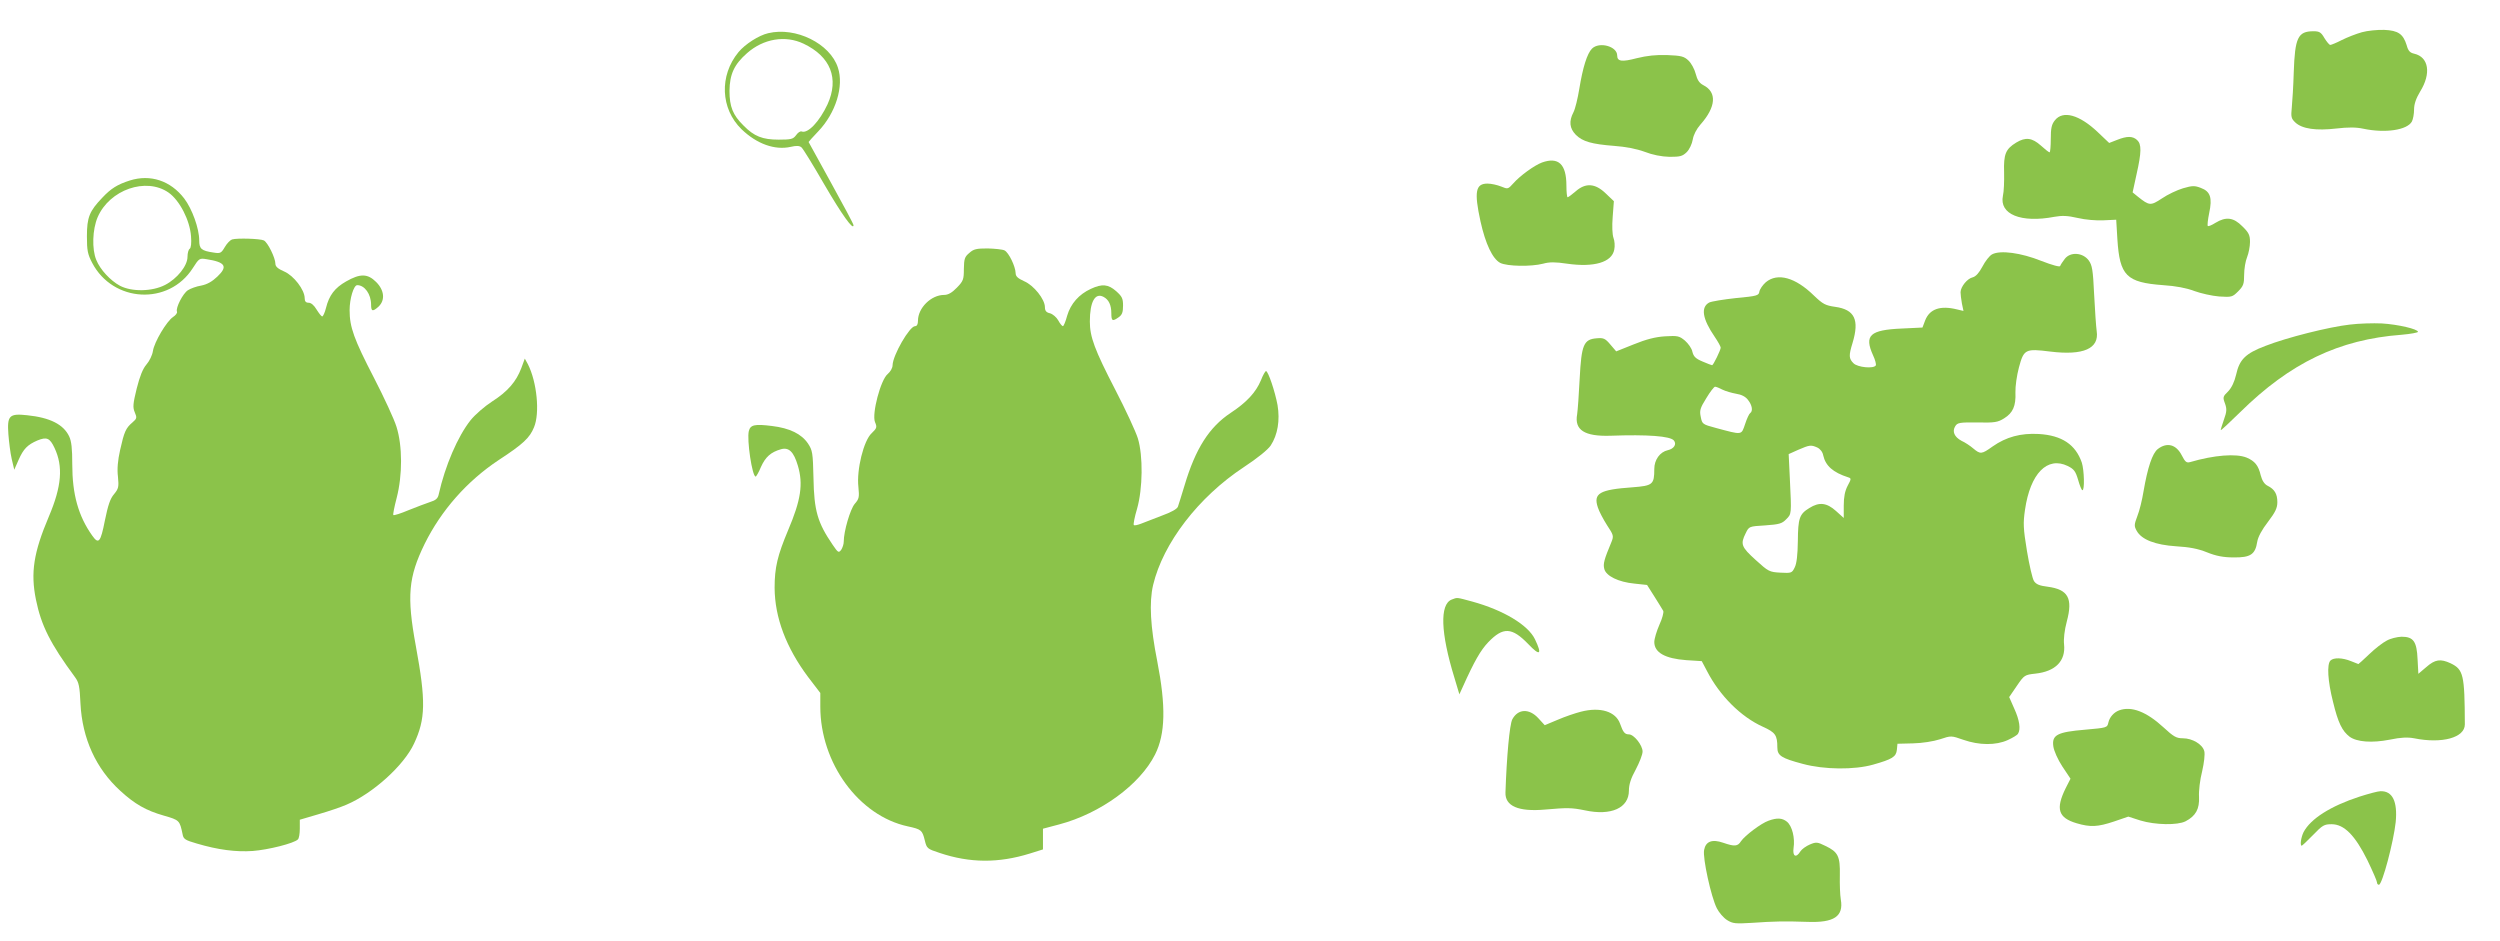 <?xml version="1.0" standalone="no"?>
<!DOCTYPE svg PUBLIC "-//W3C//DTD SVG 20010904//EN"
 "http://www.w3.org/TR/2001/REC-SVG-20010904/DTD/svg10.dtd">
<svg version="1.0" xmlns="http://www.w3.org/2000/svg"
 width="1280pt" height="482pt" viewBox="0 0 1280 482"
 preserveAspectRatio="xMidYMid meet">
<g transform="translate(0,482) scale(0.1,-0.1)"
fill="#8bc34a" stroke="none">
<path d="M12093 4655 c-29 -8 -75 -26 -103 -40 -27 -14 -54 -25 -59 -25 -5 0
-18 16 -30 35 -17 30 -26 35 -56 35 -80 0 -95 -33 -101 -210 -2 -69 -7 -150
-10 -180 -5 -49 -3 -57 18 -77 35 -33 107 -43 210 -31 61 7 101 7 138 -1 113
-24 225 -7 249 37 6 12 11 39 11 61 0 28 10 57 31 92 58 93 44 177 -30 194
-22 5 -31 14 -39 44 -18 57 -43 75 -115 78 -34 1 -86 -4 -114 -12z"/>
<path d="M3933 4650 c-48 -11 -118 -56 -152 -97 -99 -120 -92 -290 16 -395 78
-75 170 -108 251 -90 29 7 45 6 55 -2 8 -6 60 -91 116 -188 92 -158 151 -240
151 -211 0 6 -52 103 -115 217 -63 114 -115 208 -115 209 0 1 22 26 49 54 90
94 133 232 101 327 -40 123 -216 210 -357 176z m182 -54 c138 -66 182 -178
122 -310 -41 -88 -101 -152 -133 -139 -7 2 -19 -6 -28 -19 -15 -20 -24 -23
-89 -23 -83 0 -126 17 -180 72 -55 54 -72 97 -72 178 1 85 24 135 90 193 84
74 196 93 290 48z"/>
<path d="M8151 4571 c-25 -25 -47 -96 -65 -206 -8 -49 -21 -103 -30 -120 -24
-46 -20 -82 12 -115 35 -35 82 -48 197 -57 57 -4 114 -15 155 -30 41 -16 87
-25 128 -26 55 0 66 3 88 24 14 14 27 42 31 65 4 24 19 53 39 76 80 90 86 166
15 202 -21 11 -31 27 -39 58 -6 24 -23 55 -37 68 -23 22 -38 25 -108 28 -58 2
-104 -3 -157 -16 -76 -20 -100 -17 -100 14 0 47 -92 72 -129 35z"/>
<path d="M10521 4204 c-17 -21 -21 -41 -21 -95 0 -38 -3 -69 -6 -69 -4 0 -24
16 -45 35 -45 40 -78 44 -126 15 -54 -33 -65 -59 -62 -152 1 -46 -1 -100 -6
-120 -20 -95 92 -141 264 -108 39 7 67 6 119 -6 37 -9 96 -14 132 -12 l65 3 6
-100 c12 -187 46 -221 234 -235 65 -4 121 -15 160 -30 33 -12 90 -25 127 -28
64 -4 68 -3 97 26 27 27 31 38 31 85 0 30 7 71 15 90 8 20 15 55 15 78 0 35
-6 48 -39 80 -45 46 -84 51 -138 18 -19 -12 -36 -19 -39 -16 -3 3 0 32 7 66
17 79 6 111 -43 129 -31 12 -43 12 -91 -2 -30 -9 -79 -32 -108 -52 -58 -38
-64 -38 -123 9 l-27 22 20 92 c26 115 26 155 3 176 -23 21 -51 21 -102 1 l-41
-16 -59 56 c-94 89 -178 112 -219 60z"/>
<path d="M7895 3988 c-38 -14 -112 -67 -147 -107 -27 -30 -28 -30 -62 -16 -20
8 -51 15 -70 15 -61 0 -69 -41 -36 -193 26 -117 62 -192 101 -213 36 -18 158
-20 220 -4 32 9 62 9 122 0 139 -20 230 7 242 72 4 18 2 45 -4 60 -6 17 -8 61
-4 108 l6 80 -42 40 c-54 52 -103 55 -154 10 -19 -16 -37 -30 -41 -30 -3 0 -6
27 -6 60 0 110 -41 148 -125 118z"/>
<path d="M665 3896 c-63 -20 -97 -41 -141 -88 -66 -69 -79 -100 -79 -198 0
-73 4 -92 27 -136 107 -204 392 -219 515 -27 32 50 34 52 70 46 97 -15 111
-37 56 -89 -26 -25 -52 -40 -82 -46 -25 -4 -55 -15 -69 -24 -26 -17 -63 -90
-56 -109 3 -7 -6 -19 -20 -28 -33 -22 -96 -128 -103 -174 -3 -21 -18 -52 -33
-69 -19 -22 -34 -60 -50 -123 -19 -78 -21 -96 -10 -122 12 -28 11 -32 -12 -52
-34 -29 -42 -47 -63 -141 -12 -53 -16 -98 -11 -137 5 -52 3 -61 -20 -89 -20
-23 -31 -57 -47 -135 -22 -112 -32 -124 -65 -77 -71 100 -102 211 -102 365 0
80 -4 118 -16 143 -29 61 -98 96 -215 108 -92 10 -103 -2 -96 -98 3 -39 10
-96 17 -126 l13 -55 22 50 c25 57 46 78 97 100 47 19 63 13 87 -38 45 -95 37
-197 -29 -352 -78 -184 -94 -287 -66 -425 27 -133 74 -226 200 -397 20 -27 24
-47 28 -135 9 -179 79 -333 204 -447 74 -68 132 -101 223 -127 80 -23 81 -24
96 -96 4 -24 14 -30 73 -47 108 -32 200 -44 286 -38 79 6 211 39 231 59 6 5
10 30 10 55 l0 46 95 28 c52 15 117 37 144 49 136 58 294 201 346 313 59 126
61 217 9 500 -47 255 -38 352 45 522 85 172 217 322 380 430 124 81 158 113
180 167 31 73 15 232 -31 323 l-16 29 -18 -49 c-26 -69 -70 -120 -150 -171
-37 -24 -87 -67 -110 -96 -65 -82 -130 -232 -163 -380 -4 -20 -16 -30 -43 -38
-21 -7 -71 -26 -111 -42 -40 -17 -75 -28 -78 -25 -3 2 5 42 17 88 30 116 30
266 -1 364 -12 39 -64 151 -115 250 -103 199 -125 260 -125 347 0 59 21 128
39 128 38 0 71 -46 71 -100 0 -35 8 -37 38 -10 35 33 30 84 -12 126 -44 44
-82 44 -154 3 -58 -33 -87 -71 -103 -136 -6 -24 -15 -43 -19 -43 -5 0 -17 16
-29 35 -13 22 -28 35 -41 35 -14 0 -20 7 -20 23 0 43 -56 116 -105 137 -32 14
-45 25 -45 40 0 29 -39 109 -59 119 -18 9 -136 13 -163 5 -9 -3 -26 -20 -37
-39 -18 -31 -23 -34 -58 -28 -62 9 -73 19 -73 62 0 61 -36 161 -77 215 -70 91
-173 125 -278 92z m198 -62 c57 -40 109 -142 115 -223 3 -36 0 -61 -7 -65 -6
-4 -11 -22 -11 -41 0 -46 -53 -112 -115 -144 -66 -34 -170 -36 -231 -4 -48 26
-101 82 -121 132 -23 55 -20 156 7 219 61 141 248 206 363 126z"/>
<path d="M4963 3525 c-24 -20 -27 -30 -28 -82 0 -54 -3 -62 -36 -96 -25 -26
-45 -37 -65 -37 -67 0 -134 -67 -134 -132 0 -18 -5 -28 -15 -28 -28 0 -114
-149 -115 -200 0 -14 -11 -33 -25 -45 -36 -29 -82 -204 -65 -246 11 -26 10
-31 -17 -57 -41 -37 -78 -188 -68 -275 5 -52 4 -61 -19 -87 -23 -28 -56 -140
-56 -193 0 -13 -6 -31 -13 -42 -13 -17 -16 -15 -44 26 -77 113 -95 173 -98
342 -3 129 -5 141 -28 176 -33 49 -93 79 -185 90 -88 11 -110 6 -118 -26 -11
-44 17 -233 35 -233 3 0 16 22 27 49 23 51 50 76 103 91 40 11 65 -13 86 -84
28 -94 16 -176 -50 -331 -54 -129 -69 -190 -69 -295 1 -152 59 -306 172 -457
l62 -81 0 -70 c0 -289 197 -559 448 -613 69 -15 74 -19 87 -72 10 -41 12 -43
76 -64 155 -52 301 -53 462 -3 l67 21 0 53 0 53 83 22 c211 56 413 203 491
358 53 106 56 247 11 478 -35 177 -42 300 -21 390 51 214 232 450 464 603 70
46 123 89 138 111 36 55 48 129 35 207 -13 70 -48 174 -59 174 -4 0 -16 -21
-26 -47 -26 -62 -73 -113 -155 -167 -110 -73 -180 -183 -236 -371 -15 -49 -30
-98 -34 -109 -4 -12 -35 -29 -82 -46 -40 -15 -88 -34 -106 -41 -18 -7 -35 -11
-38 -7 -3 3 4 41 17 84 29 103 31 270 4 359 -10 33 -62 146 -116 250 -106 205
-130 270 -130 349 0 101 27 149 70 126 27 -14 40 -42 40 -84 0 -40 6 -43 38
-20 17 12 22 25 22 59 0 37 -5 47 -35 74 -41 36 -72 39 -130 12 -61 -28 -103
-76 -121 -137 -8 -30 -18 -54 -22 -54 -4 0 -15 13 -24 30 -9 16 -28 32 -42 36
-19 4 -26 13 -26 31 0 41 -57 112 -106 133 -33 15 -44 25 -44 42 -1 34 -35
105 -57 116 -10 5 -49 9 -86 10 -57 0 -72 -3 -94 -23z"/>
<path d="M10200 3518 c-14 -7 -36 -36 -50 -63 -17 -32 -34 -51 -50 -55 -27 -6
-61 -47 -62 -76 0 -10 3 -36 7 -58 l8 -38 -34 8 c-85 21 -139 2 -162 -56 l-14
-37 -104 -5 c-166 -7 -195 -35 -149 -137 11 -23 17 -47 14 -52 -11 -18 -93
-10 -114 11 -24 24 -25 39 -5 104 36 119 11 171 -89 185 -50 7 -63 14 -109 58
-95 93 -186 118 -246 68 -16 -14 -31 -36 -33 -48 -3 -20 -11 -23 -119 -33 -64
-7 -126 -17 -138 -23 -44 -24 -35 -83 28 -175 17 -25 31 -50 31 -56 0 -12 -38
-90 -44 -90 -3 0 -25 9 -49 19 -36 15 -46 26 -52 50 -3 17 -21 42 -38 57 -29
24 -37 26 -102 22 -49 -3 -96 -15 -160 -41 l-90 -36 -30 35 c-26 31 -35 35
-69 32 -68 -5 -79 -33 -88 -206 -4 -81 -10 -163 -13 -183 -15 -81 38 -114 170
-110 193 7 306 -2 325 -24 16 -19 1 -43 -31 -50 -40 -9 -69 -49 -69 -96 0 -80
-8 -86 -112 -94 -169 -12 -201 -31 -177 -103 6 -20 28 -61 47 -91 33 -50 35
-55 23 -85 -38 -91 -44 -113 -37 -139 9 -36 72 -67 154 -75 l65 -7 38 -60 c21
-33 41 -66 45 -73 3 -7 -5 -39 -20 -71 -14 -32 -26 -72 -26 -88 0 -54 55 -85
164 -93 l79 -5 27 -51 c65 -126 173 -234 286 -285 64 -29 74 -43 74 -106 0
-42 21 -55 130 -84 110 -30 265 -31 360 -4 99 28 118 40 122 76 l3 31 80 2
c46 1 104 10 138 21 57 19 57 19 120 -3 80 -28 166 -29 227 -1 24 11 48 25 52
32 15 23 8 70 -19 129 l-26 59 39 57 c38 56 41 57 95 63 103 11 156 65 147
150 -3 27 2 72 14 117 32 119 7 164 -98 178 -41 5 -59 12 -70 29 -8 12 -24 82
-36 154 -19 116 -20 142 -10 211 27 186 114 275 219 224 32 -16 40 -27 53 -71
8 -29 18 -53 22 -53 12 0 9 103 -3 141 -32 93 -102 140 -221 147 -92 5 -166
-15 -236 -64 -56 -40 -62 -41 -99 -10 -15 13 -42 31 -60 39 -37 20 -49 48 -32
75 11 18 23 20 113 19 89 -2 105 1 137 21 45 28 61 63 58 133 -1 30 7 87 18
128 25 93 33 97 160 81 170 -21 252 15 238 105 -3 22 -9 106 -13 187 -6 127
-10 150 -28 175 -30 40 -93 45 -122 8 -11 -14 -22 -31 -24 -37 -2 -6 -39 4
-96 26 -105 42 -210 56 -252 34z m-1381 -693 c16 -8 48 -17 70 -21 27 -4 49
-15 61 -32 21 -26 26 -57 11 -67 -5 -3 -17 -28 -26 -56 -20 -58 -12 -57 -150
-20 -68 18 -70 20 -77 56 -7 32 -4 45 28 96 19 32 40 59 45 59 6 0 23 -7 38
-15z m485 -296 c15 -7 28 -23 31 -41 12 -53 50 -87 128 -112 16 -5 16 -8 -3
-43 -14 -27 -20 -57 -20 -102 l0 -63 -40 36 c-47 42 -85 47 -136 15 -51 -31
-58 -52 -59 -169 -1 -72 -6 -115 -16 -135 -14 -29 -17 -30 -73 -27 -57 3 -62
6 -127 65 -74 67 -79 81 -51 137 17 35 17 35 100 40 71 5 86 9 107 31 28 28
28 24 19 209 l-6 125 49 22 c58 25 65 26 97 12z"/>
<path d="M12030 3158 c-106 -12 -321 -66 -431 -109 -103 -39 -133 -70 -150
-147 -9 -38 -23 -67 -41 -86 -27 -26 -28 -30 -16 -62 10 -28 9 -42 -5 -81 -9
-27 -17 -51 -17 -55 0 -4 45 38 100 92 256 252 505 372 826 396 46 4 84 11 84
15 0 14 -102 38 -185 43 -44 2 -118 0 -165 -6z"/>
<path d="M11048 2521 c-28 -22 -52 -94 -73 -216 -7 -44 -21 -101 -32 -128 -16
-43 -17 -50 -3 -75 25 -45 95 -72 202 -79 67 -4 111 -12 158 -31 47 -19 85
-26 137 -26 85 -1 110 15 120 80 4 25 24 62 55 102 38 50 48 71 48 101 0 42
-14 66 -50 84 -16 8 -28 26 -35 53 -12 51 -30 73 -72 91 -54 22 -167 13 -290
-23 -18 -5 -25 1 -42 34 -29 57 -76 69 -123 33z"/>
<path d="M7432 1750 c-61 -25 -56 -170 14 -398 l26 -87 16 35 c61 136 93 191
132 232 76 79 121 77 205 -10 60 -63 72 -54 34 25 -35 73 -161 149 -321 193
-82 22 -75 22 -106 10z"/>
<path d="M12220 1540 c-20 -10 -60 -41 -89 -69 -29 -28 -55 -51 -56 -51 -1 0
-19 7 -38 15 -44 18 -89 19 -105 3 -19 -19 -14 -105 13 -211 26 -108 47 -150
85 -179 37 -27 114 -33 206 -15 57 12 92 13 124 7 143 -29 260 3 260 71 -1
255 -7 281 -73 313 -52 24 -79 20 -124 -19 l-41 -35 -4 74 c-4 92 -21 116 -82
116 -23 -1 -57 -9 -76 -20z"/>
<path d="M8094 1176 c-28 -7 -81 -25 -118 -41 l-67 -28 -33 36 c-47 51 -104
48 -133 -6 -14 -27 -29 -193 -35 -374 -3 -70 66 -100 202 -88 116 10 136 10
205 -4 134 -29 225 12 225 101 0 31 10 63 35 108 19 36 35 77 35 92 0 32 -44
88 -70 88 -21 0 -30 11 -45 54 -22 63 -101 88 -201 62z"/>
<path d="M10850 1183 c-27 -10 -49 -35 -55 -62 -6 -27 -7 -27 -119 -37 -143
-12 -171 -27 -163 -85 3 -23 23 -68 46 -103 l42 -63 -25 -49 c-52 -106 -38
-151 56 -179 71 -21 108 -19 192 9 l73 25 62 -20 c76 -23 190 -25 231 -4 52
27 72 63 69 125 -2 30 5 89 16 131 10 44 15 87 11 103 -9 35 -61 66 -110 66
-33 0 -47 8 -99 56 -87 80 -164 110 -227 87z"/>
<path d="M12080 741 c-147 -48 -250 -113 -286 -182 -13 -27 -19 -69 -9 -69 2
0 29 25 58 55 48 50 57 55 95 55 64 0 120 -57 183 -184 27 -56 49 -107 49
-113 0 -7 4 -13 10 -13 17 0 75 219 86 321 10 105 -16 160 -78 158 -13 0 -61
-13 -108 -28z"/>
<path d="M9055 618 c-38 -13 -121 -76 -141 -105 -17 -27 -33 -28 -91 -8 -57
20 -90 7 -98 -37 -8 -41 36 -241 65 -298 11 -22 35 -50 53 -61 29 -18 42 -19
127 -14 115 8 167 9 285 5 135 -5 185 28 170 114 -4 23 -6 78 -5 124 2 98 -9
120 -74 151 -41 20 -47 21 -80 7 -19 -8 -41 -24 -48 -35 -22 -36 -41 -26 -35
17 8 51 -7 113 -34 135 -24 19 -50 21 -94 5z"/>
</g>
</svg>
